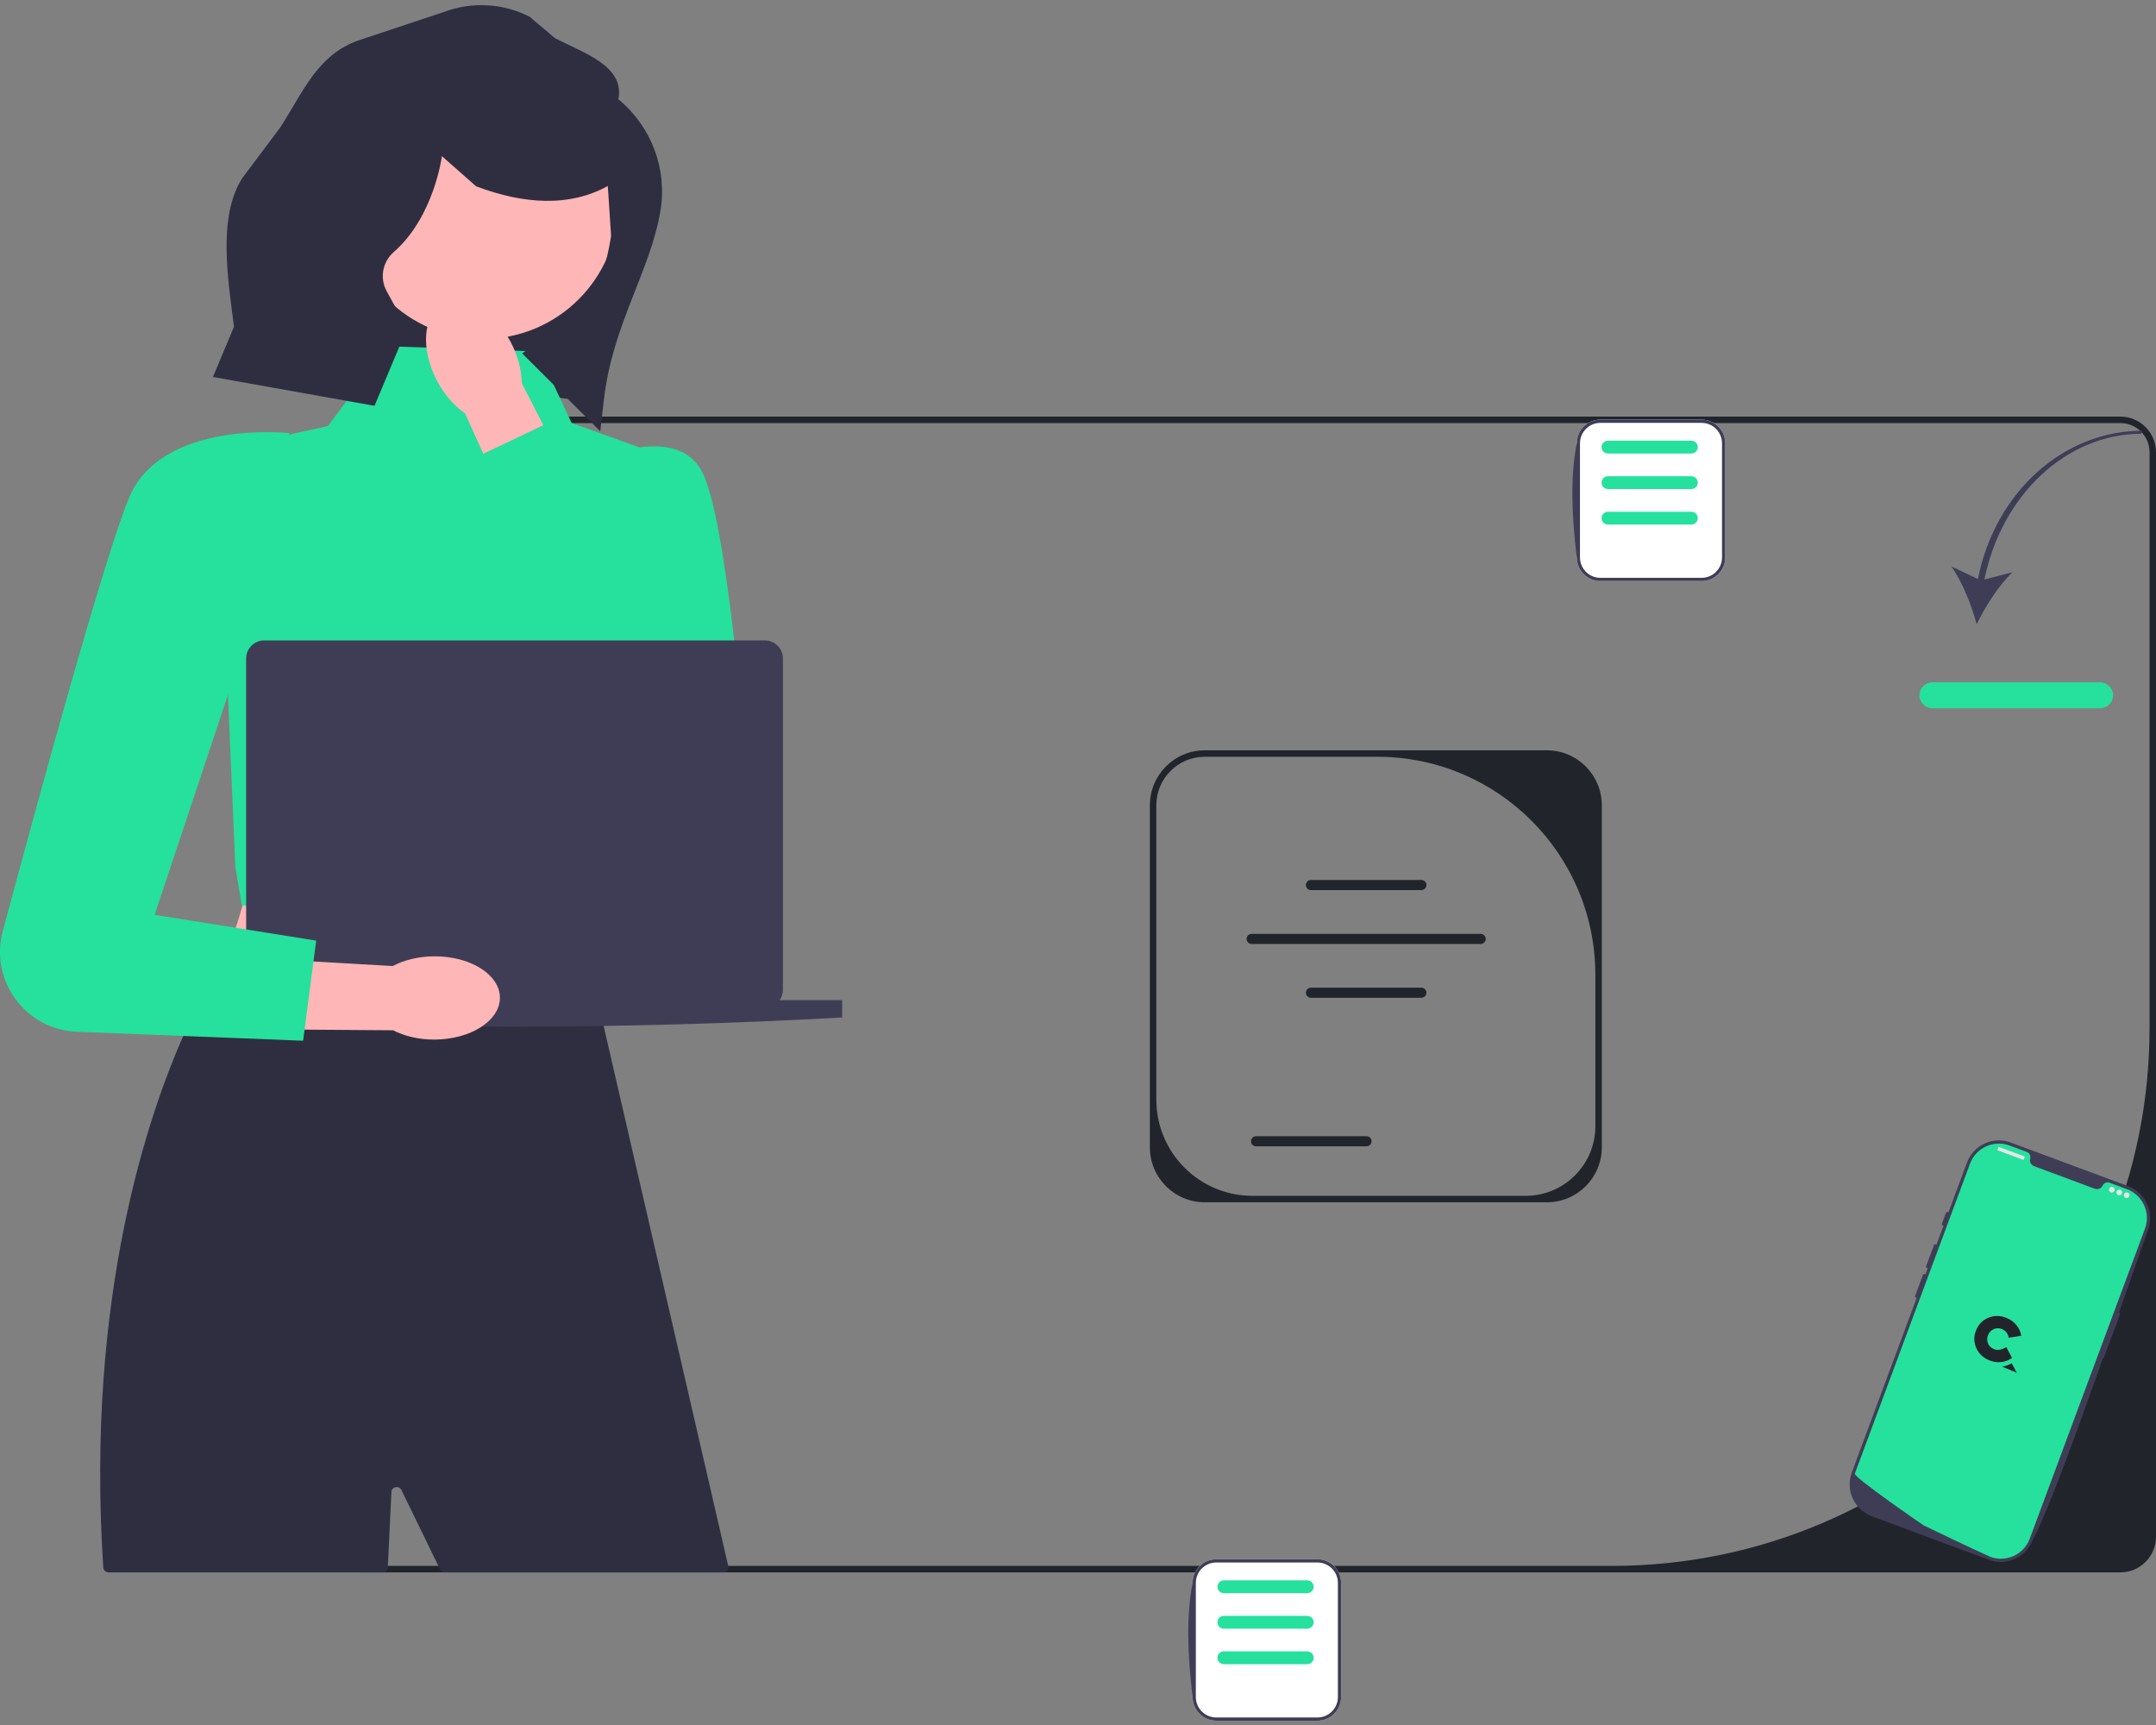 <svg width="350" height="280" viewBox="0 0 350 280" fill="none" xmlns="http://www.w3.org/2000/svg">
<rect x="0" y="0" width="350" height="280" fill="#808080" stroke="none"/>
<g clip-path="url(#clip0_3037_2050)">
<path d="M92.898 64.841L51.262 59.29L59.688 16.619L104.415 25.451L92.898 64.841Z" fill="#2F2E41"/>
<path d="M52.874 249.442V73.409C52.874 70.219 55.469 67.624 58.659 67.624H344.215C347.405 67.624 350 70.219 350 73.409V249.442C350 252.632 347.405 255.227 344.215 255.227H58.659C55.469 255.227 52.874 252.632 52.874 249.442ZM348.952 73.409C348.952 70.793 346.831 68.672 344.215 68.672H58.659C56.043 68.672 53.922 70.793 53.922 73.409V249.442C53.922 252.058 56.043 254.179 58.659 254.179H261.631C309.857 254.179 348.952 215.084 348.952 166.858V73.409Z" fill="#21252B"/>
<path d="M321.089 93.981L316.776 91.938C318.545 94.407 320.069 98.262 320.885 101.33C322.267 98.472 324.494 94.976 326.699 92.887L322.141 94.06C324.95 80.294 335.514 70.412 347.611 70.412L347.782 69.915C335.146 69.915 323.957 79.66 321.089 93.981Z" fill="#3F3D56"/>
<path d="M340.939 114.955H313.689C312.533 114.955 311.593 114.015 311.593 112.859C311.593 111.703 312.533 110.763 313.689 110.763H340.939C342.094 110.763 343.035 111.703 343.035 112.859C343.035 114.015 342.094 114.955 340.939 114.955Z" fill="#25E19D"/>
<path d="M260.033 130.699V186.246C260.033 191.158 256.037 195.155 251.125 195.155H195.577C190.665 195.155 186.669 191.158 186.669 186.246V130.699C186.669 125.786 190.665 121.79 195.577 121.79H251.125C256.037 121.79 260.033 125.786 260.033 130.699ZM247.679 194.106C253.923 194.106 258.985 189.044 258.985 182.8V158.241C258.985 138.689 243.135 122.838 223.582 122.838H195.577C191.236 122.838 187.717 126.357 187.717 130.699V178.496C187.717 187.117 194.706 194.106 203.328 194.106H247.679Z" fill="#21252B"/>
<path d="M230.746 144.477H212.813C212.361 144.477 211.993 144.109 211.993 143.657C211.993 143.205 212.361 142.837 212.813 142.837H230.746C231.198 142.837 231.566 143.205 231.566 143.657C231.566 144.109 231.198 144.477 230.746 144.477Z" fill="#21252B"/>
<path d="M230.746 161.96H212.813C212.361 161.96 211.993 161.592 211.993 161.14C211.993 160.688 212.361 160.32 212.813 160.32H230.746C231.198 160.32 231.566 160.688 231.566 161.14C231.566 161.592 231.198 161.96 230.746 161.96Z" fill="#21252B"/>
<path d="M221.837 186.066H203.904C203.452 186.066 203.084 185.698 203.084 185.246C203.084 184.793 203.452 184.426 203.904 184.426H221.837C222.289 184.426 222.656 184.793 222.656 185.246C222.656 185.698 222.289 186.066 221.837 186.066Z" fill="#21252B"/>
<path d="M240.369 153.224H203.19C202.738 153.224 202.37 152.856 202.37 152.404C202.37 151.952 202.738 151.584 203.19 151.584H240.369C240.821 151.584 241.188 151.952 241.188 152.404C241.188 152.856 240.821 153.224 240.369 153.224Z" fill="#21252B"/>
<path d="M96.222 159.417H34.767C39.918 147.922 43.085 136.975 38.134 128.268L96.222 124.9C93.32 136.655 92.965 148.191 96.222 159.417Z" fill="#FFB6B6"/>
<path d="M117.388 255.227H72.208C71.882 255.227 71.584 255.041 71.441 254.747L71.166 254.179L65.162 241.855C64.775 241.062 63.586 241.306 63.543 242.188L62.965 254.179L62.953 254.417C62.93 254.871 62.555 255.227 62.101 255.227H17.618C17.168 255.227 16.796 254.878 16.766 254.429C16.761 254.346 16.755 254.262 16.75 254.179C13.91 210.344 24.123 180.631 30.113 167.337L30.118 167.332C32.471 162.102 34.18 159.413 34.18 159.413L34.772 159.408H34.777L46.741 159.199H46.746L57.342 159.02L65.349 158.889L68.561 158.832H68.567L70.579 158.8L80.583 158.627L89.517 158.475L95.931 158.371H96.11L97.063 162.484V162.489L97.1 162.673V162.678L97.263 163.354L97.268 163.375L97.593 164.795V164.806L97.614 164.884V164.89L97.692 165.23L97.698 165.246L98.452 168.511L99.673 173.819L101.282 180.762L103.31 189.577L104.337 194.015L105.747 200.131L118.219 254.179C118.344 254.715 117.938 255.227 117.388 255.227Z" fill="#2F2E41"/>
<path d="M87.351 57.054L62.894 56.201L53.226 69.165L48.139 70.269C40.514 71.925 35.283 78.958 35.891 86.737L38.202 140.632L39.249 146.921L96.893 156.353L109.854 74.789L92.799 68.662L87.351 57.054Z" fill="#25E19D"/>
<path d="M78.425 55.01C90.549 55.01 100.378 45.181 100.378 33.057C100.378 20.932 90.549 11.104 78.425 11.104C66.3 11.104 56.472 20.932 56.472 33.057C56.472 45.181 66.3 55.01 78.425 55.01Z" fill="#FFB6B6"/>
<path d="M322.9 253.19L303.868 246.117C301.013 245.056 299.554 241.87 300.615 239.016L319.313 188.703C320.373 185.849 323.559 184.389 326.413 185.45L345.446 192.523C348.3 193.584 349.759 196.77 348.699 199.624C341.544 219.96 333.74 242.809 330.001 249.936C328.94 252.791 325.755 254.25 322.9 253.19Z" fill="#3F3D56"/>
<path d="M344.01 213.052C343.89 213.007 343.755 213.069 343.71 213.19L341.105 220.198C341.061 220.319 341.122 220.454 341.243 220.499C341.364 220.544 341.499 220.482 341.543 220.361L344.148 213.353C344.193 213.232 344.131 213.097 344.01 213.052Z" fill="#3F3D56"/>
<path d="M348.206 199.441L329.508 249.753C328.585 252.237 325.896 253.551 323.392 252.8L323.391 252.8C323.354 252.788 323.317 252.777 323.279 252.764C323.213 252.744 323.148 252.721 323.083 252.696C323.083 252.696 322.848 252.589 322.42 252.393C321.988 252.195 321.359 251.905 320.576 251.54C320.341 251.432 320.093 251.316 319.832 251.194C319.312 250.951 318.74 250.684 318.129 250.394C317.885 250.28 317.633 250.16 317.375 250.038C316.059 249.415 314.586 248.713 313.038 247.96C312.775 247.834 312.512 247.706 312.246 247.576C312.176 247.541 300.889 239.785 301.108 239.198L319.805 188.887C320.767 186.299 323.643 184.981 326.231 185.943L329.027 186.982C329.474 187.148 329.704 187.63 329.577 188.09C329.569 188.121 329.561 188.152 329.556 188.183C329.47 188.661 329.765 189.126 330.221 189.295L340.051 192.948C340.507 193.118 341.033 192.958 341.281 192.541C341.297 192.513 341.311 192.485 341.326 192.456C341.53 192.025 342.018 191.81 342.465 191.976L345.262 193.016C347.849 193.977 349.167 196.854 348.206 199.441Z" fill="#25E19D"/>
<path d="M316.203 196.736C316.082 196.691 315.947 196.753 315.902 196.873L315.251 198.626C315.206 198.746 315.268 198.881 315.389 198.926C315.509 198.971 315.644 198.909 315.689 198.788L316.34 197.036C316.385 196.915 316.323 196.781 316.203 196.736Z" fill="#3F3D56"/>
<path d="M314.249 201.992C314.129 201.947 313.994 202.009 313.949 202.13L312.688 205.524C312.643 205.645 312.704 205.78 312.825 205.825C312.946 205.87 313.081 205.808 313.126 205.687L314.387 202.293C314.432 202.172 314.37 202.037 314.249 201.992Z" fill="#3F3D56"/>
<path d="M312.458 206.811C312.338 206.766 312.203 206.827 312.158 206.948L310.896 210.343C310.852 210.464 310.913 210.598 311.034 210.643C311.155 210.688 311.29 210.626 311.335 210.506L312.596 207.111C312.641 206.99 312.579 206.855 312.458 206.811Z" fill="#3F3D56"/>
<path d="M328.665 187.72L324.479 186.165C324.455 186.156 324.429 186.168 324.421 186.191L324.249 186.654C324.24 186.678 324.252 186.704 324.275 186.712L328.461 188.268C328.485 188.277 328.511 188.265 328.52 188.241L328.692 187.778C328.7 187.755 328.688 187.729 328.665 187.72Z" fill="#E6E6E6"/>
<path d="M342.832 193.577C343.09 193.577 343.299 193.368 343.299 193.11C343.299 192.852 343.09 192.643 342.832 192.643C342.573 192.643 342.364 192.852 342.364 193.11C342.364 193.368 342.573 193.577 342.832 193.577Z" fill="#E6E6E6"/>
<path d="M344.037 194.024C344.295 194.024 344.504 193.815 344.504 193.557C344.504 193.299 344.295 193.09 344.037 193.09C343.779 193.09 343.569 193.299 343.569 193.557C343.569 193.815 343.779 194.024 344.037 194.024Z" fill="#E6E6E6"/>
<path d="M345.241 194.472C345.499 194.472 345.708 194.263 345.708 194.005C345.708 193.747 345.499 193.538 345.241 193.538C344.983 193.538 344.773 193.747 344.773 194.005C344.773 194.263 344.983 194.472 345.241 194.472Z" fill="#E6E6E6"/>
<path d="M276.237 94.318H259.802C257.687 94.318 255.967 92.597 255.967 90.483V71.951C255.967 69.837 257.687 68.116 259.802 68.116H276.237C278.352 68.116 280.072 69.837 280.072 71.951V90.483C280.072 92.597 278.352 94.318 276.237 94.318Z" fill="white"/>
<path d="M276.237 94.318H259.802C257.687 94.318 255.967 92.597 255.967 90.483C255.14 83.659 254.912 77.304 255.967 71.951C255.967 69.837 257.687 68.116 259.802 68.116H276.237C278.351 68.116 280.072 69.837 280.072 71.951V90.483C280.072 92.597 278.352 94.318 276.237 94.318ZM259.802 68.64C257.976 68.64 256.491 70.126 256.491 71.951V90.483C256.491 92.308 257.976 93.794 259.802 93.794H276.237C278.063 93.794 279.548 92.308 279.548 90.483V71.951C279.548 70.126 278.063 68.64 276.237 68.64H259.802Z" fill="#3F3D56"/>
<path d="M274.576 79.383H261.035C260.46 79.383 259.993 78.916 259.993 78.341C259.993 77.767 260.46 77.3 261.035 77.3H274.576C275.151 77.3 275.618 77.767 275.618 78.341C275.618 78.916 275.151 79.383 274.576 79.383Z" fill="#25E19D"/>
<path d="M274.576 85.147H261.035C260.46 85.147 259.993 84.68 259.993 84.106C259.993 83.531 260.46 83.064 261.035 83.064H274.576C275.151 83.064 275.618 83.531 275.618 84.106C275.618 84.68 275.151 85.147 274.576 85.147Z" fill="#25E19D"/>
<path d="M274.576 73.618H261.035C260.46 73.618 259.993 73.151 259.993 72.577C259.993 72.002 260.46 71.535 261.035 71.535H274.576C275.151 71.535 275.618 72.002 275.618 72.577C275.618 73.151 275.151 73.618 274.576 73.618Z" fill="#25E19D"/>
<path d="M70.96 61.844C72.163 64.112 73.779 65.92 75.491 67.09L85.586 89.417L96.07 84.303L84.701 62.205C84.693 60.131 84.102 57.779 82.899 55.511C80.151 50.331 75.251 47.549 71.954 49.298C68.657 51.046 68.212 56.664 70.96 61.844Z" fill="#FFB6B6"/>
<path d="M93.691 75.917C93.691 75.917 109.067 67.86 113.838 76.32C117.908 83.538 120.849 119.658 121.625 130.107C121.761 131.941 121.283 133.762 120.264 135.294C117.249 139.829 110.749 140.261 107.16 136.165L76.003 74.819L90.782 67.795L94.396 76.549L93.691 75.917Z" fill="#25E19D"/>
<path d="M126.564 162.342C126.902 161.863 127.101 161.28 127.101 160.65V106.888C127.101 105.265 125.786 103.95 124.163 103.95H42.897C41.274 103.95 39.959 105.265 39.959 106.888V160.65C39.959 161.28 40.158 161.863 40.495 162.342H30.346V165.16C65.634 167.134 101.09 167.134 136.714 165.16V162.342H126.564Z" fill="#3F3D56"/>
<path d="M213.878 279.301H197.443C195.328 279.301 193.607 277.581 193.607 275.466V256.935C193.607 254.82 195.328 253.1 197.443 253.1H213.878C215.992 253.1 217.713 254.82 217.713 256.935V275.466C217.713 277.581 215.992 279.301 213.878 279.301Z" fill="white"/>
<path d="M213.877 279.301H197.442C195.328 279.301 193.607 277.581 193.607 275.466C192.781 268.642 192.553 262.287 193.607 256.935C193.607 254.82 195.328 253.1 197.442 253.1H213.877C215.992 253.1 217.713 254.82 217.713 256.935V275.466C217.713 277.581 215.992 279.301 213.877 279.301ZM197.442 253.624C195.617 253.624 194.131 255.109 194.131 256.935V275.466C194.131 277.292 195.617 278.777 197.442 278.777H213.877C215.703 278.777 217.189 277.292 217.189 275.466V256.935C217.189 255.109 215.703 253.624 213.877 253.624H197.442Z" fill="#3F3D56"/>
<path d="M212.217 264.367H198.675C198.101 264.367 197.634 263.899 197.634 263.325C197.634 262.751 198.101 262.283 198.675 262.283H212.217C212.791 262.283 213.259 262.751 213.259 263.325C213.259 263.899 212.791 264.367 212.217 264.367Z" fill="#25E19D"/>
<path d="M212.217 270.131H198.675C198.101 270.131 197.634 269.663 197.634 269.089C197.634 268.515 198.101 268.047 198.675 268.047H212.217C212.791 268.047 213.259 268.515 213.259 269.089C213.259 269.663 212.791 270.131 212.217 270.131Z" fill="#25E19D"/>
<path d="M212.217 258.602H198.675C198.101 258.602 197.634 258.135 197.634 257.56C197.634 256.986 198.101 256.519 198.675 256.519H212.217C212.791 256.519 213.259 256.986 213.259 257.56C213.259 258.135 212.791 258.602 212.217 258.602Z" fill="#25E19D"/>
<path d="M70.502 155.229C67.935 155.242 65.584 155.835 63.753 156.809L39.291 155.394L38.958 167.054L63.808 167.234C65.649 168.189 68.007 168.756 70.574 168.743C76.438 168.712 81.176 165.661 81.156 161.93C81.136 158.198 76.366 155.198 70.502 155.229Z" fill="#FFB6B6"/>
<path d="M47 70.309C47 70.309 26.205 67.992 20.908 80.893C16.861 90.748 6.349 129.156 0.45 151.146C-1.707 159.186 4.156 167.146 12.474 167.475L49.206 168.93L51.33 152.68L25.1 148.493L39.773 104.474L47 70.309Z" fill="#25E19D"/>
<path d="M100.384 16.109C101.44 10.762 94.96 8.686 90.108 6.205L85.989 2.721C81.67 0.513 76.621 0.229 72.082 1.939L57.916 6.655C51.486 9.077 49.243 14.843 45.538 20.629L39.327 28.921C35.679 34.617 36.77 43.51 37.625 50.219L37.984 53.031L34.571 61.191L60.796 65.873L66.082 53.28L62.783 47.294C61.613 45.171 62.081 42.518 63.908 40.924C70.48 35.189 71.739 25.345 71.739 25.345L77.295 30.245C81.332 31.759 85.059 32.541 88.481 32.6C92.245 32.665 95.639 31.857 98.671 30.192L99.205 38.31C97.638 47.907 95.299 50.017 84.761 57.358L97.444 70.005L98.038 64.855C99.452 52.604 105.561 44.078 107.215 34.221C108.359 27.405 105.719 20.502 100.384 16.109Z" fill="#2F2E41"/>
<path d="M322.916 220.796C321.907 220.376 321.206 219.698 320.804 218.759C320.403 217.824 320.404 216.866 320.811 215.891C321.216 214.919 321.891 214.245 322.843 213.869C323.787 213.496 324.769 213.516 325.777 213.936C326.432 214.209 326.96 214.601 327.366 215.113C327.772 215.623 328.027 216.191 328.12 216.821C328.12 216.825 328.119 216.829 328.113 216.83L326.086 217.136C326.083 217.137 326.077 217.134 326.077 217.129C326.042 216.825 325.929 216.553 325.749 216.307C325.562 216.057 325.321 215.868 325.022 215.744C324.56 215.551 324.113 215.549 323.68 215.729C323.247 215.91 322.935 216.238 322.746 216.692C322.553 217.153 322.546 217.598 322.721 218.032C322.897 218.469 323.214 218.783 323.675 218.975C323.974 219.1 324.281 219.141 324.588 219.095C324.895 219.053 325.441 218.85 325.688 218.66C325.692 218.657 325.697 218.658 325.698 218.663L326.626 220.404C326.628 220.408 326.627 220.411 326.624 220.413C326.109 220.794 325.524 221.021 324.876 221.088C324.213 221.17 323.566 221.067 322.916 220.796Z" fill="#21252B"/>
<path d="M327.391 222.82C327.197 222.739 325.58 222.061 325.007 221.823C324.999 221.82 325.001 221.809 325.008 221.811C325.46 221.802 326.161 221.535 326.567 221.289C326.571 221.287 326.576 221.287 326.577 221.291L327.401 222.809C327.404 222.815 327.397 222.822 327.391 222.82Z" fill="#21252B"/>
</g>
<defs>
<clipPath id="clip0_3037_2050">
<rect width="350" height="278.467" fill="white" transform="translate(0 0.834)"/>
</clipPath>
</defs>
</svg>
